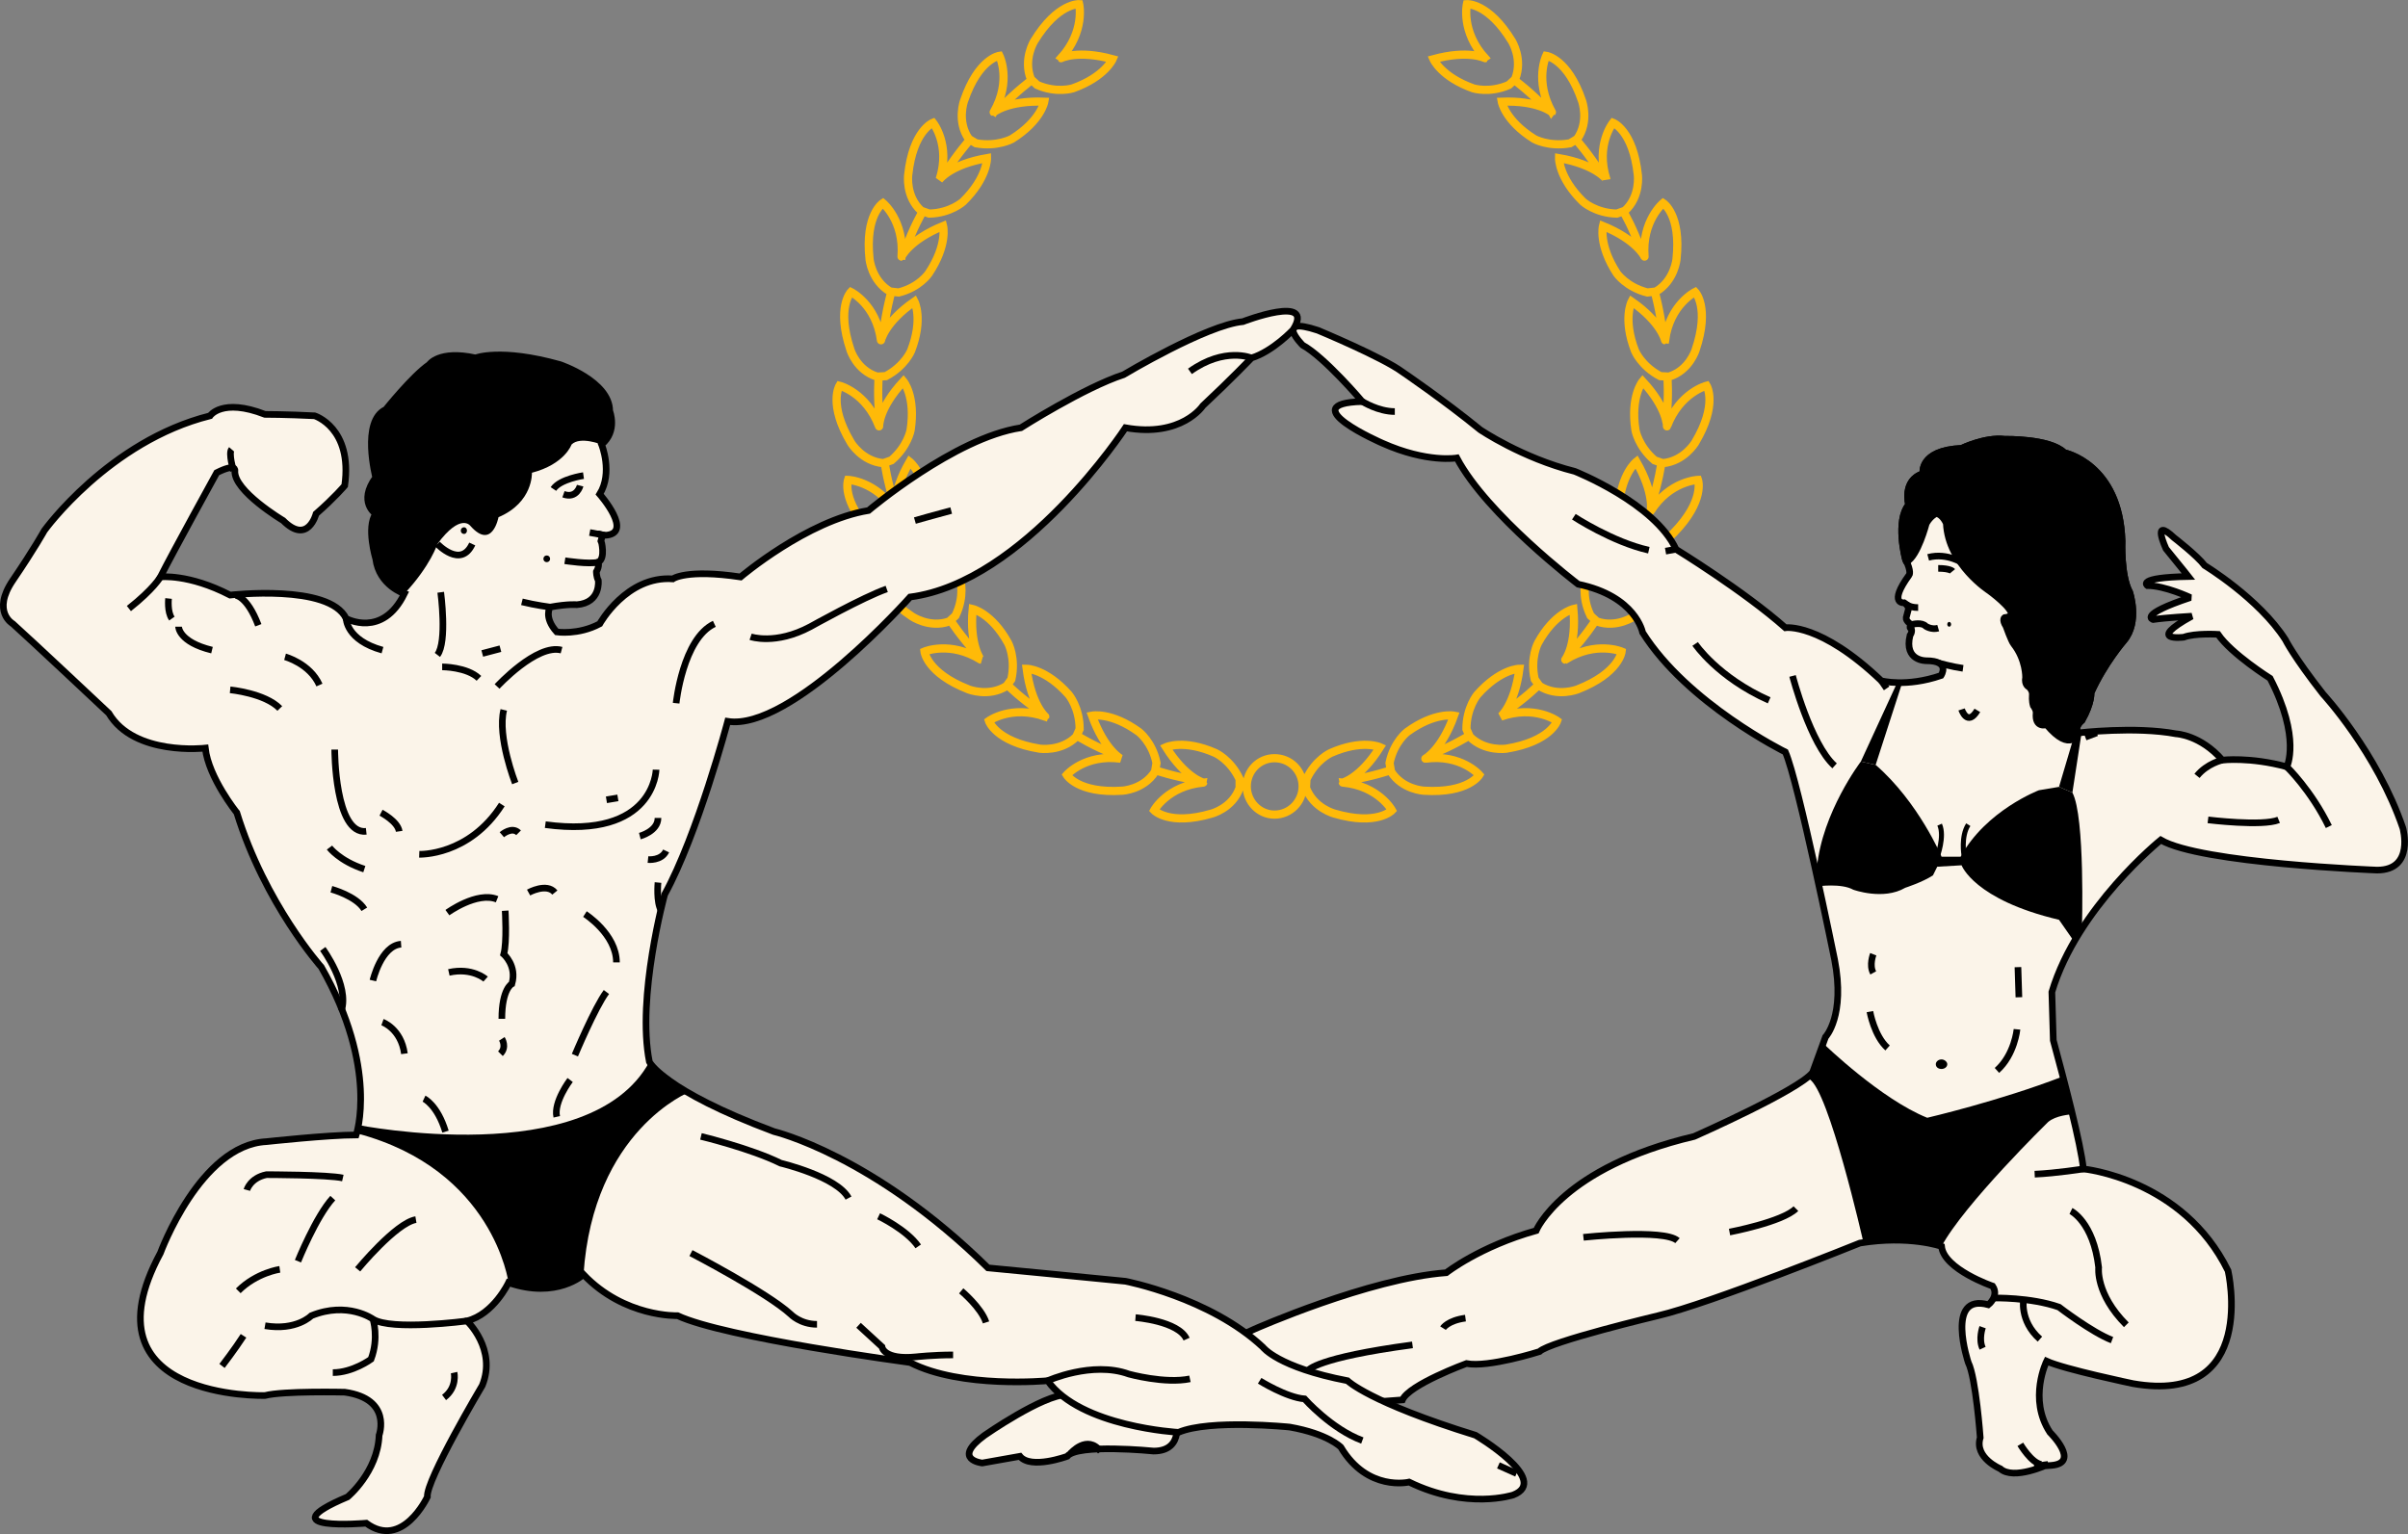 <svg xmlns="http://www.w3.org/2000/svg" xmlns:xlink="http://www.w3.org/1999/xlink" version="1.1" id="Layer_1" x="0px" y="0px" enable-background="new 0 0 612 792" xml:space="preserve" viewBox="217.26 337.94 176.24 112.3">
<rect x="217.26" y="337.94" width="176.24" height="112.3" fill="#808080" stroke="none"/>
<g>
	<path fill="none" stroke="#ffba08" stroke-width="0.6" stroke-miterlimit="2.613" d="M298.689,342.27   c0,0-0.559,1.295-2.901,2.135c0,0-1.188,0.385-2.621-0.245l-0.454-0.42c-0.594-1.47,0.245-2.8,0.245-2.8   c1.712-2.8,3.285-2.695,3.285-2.695s0.454,1.995-1.328,3.955C294.915,342.2,296.104,341.57,298.689,342.27L298.689,342.27z    M292.713,343.845c0,0-1.048,0.77-2.237,1.995 M293.692,345.385c0,0-0.245,1.4-2.376,2.73c0,0-1.083,0.595-2.621,0.315   l-0.524-0.315c-0.909-1.295-0.35-2.8-0.35-2.8c1.049-3.08,2.586-3.29,2.586-3.29s0.909,1.82-0.419,4.13   C289.987,346.155,291.036,345.28,293.692,345.385L293.692,345.385z M288.205,348.22c0,0-0.874,0.98-1.783,2.416 M289.498,349.516   c0,0,0.035,1.435-1.748,3.186c0,0-0.909,0.84-2.481,0.875l-0.594-0.21c-1.153-1.05-0.944-2.625-0.944-2.625   c0.35-3.255,1.817-3.815,1.817-3.815s1.293,1.61,0.489,4.13C286.038,351.056,286.842,349.971,289.498,349.516L289.498,349.516z    M284.745,353.506c0,0-0.664,1.12-1.223,2.73 M286.283,354.486c0,0,0.35,1.365-1.048,3.466c0,0-0.664,1.015-2.202,1.4l-0.629-0.07   c-1.363-0.805-1.503-2.38-1.503-2.38c-0.35-3.255,0.979-4.095,0.979-4.095s1.573,1.295,1.363,3.92   C283.242,356.727,283.801,355.501,286.283,354.486L286.283,354.486z M282.473,359.387c0,0-0.35,1.225-0.559,2.905 M284.186,360.017   c0,0,0.664,1.26-0.245,3.605c0,0-0.454,1.12-1.852,1.855l-0.629,0.035c-1.503-0.455-1.958-1.96-1.958-1.96   c-1.048-3.115,0.035-4.236,0.035-4.236s1.852,0.91,2.202,3.536C281.739,362.852,282.019,361.522,284.186,360.017L284.186,360.017z    M281.564,365.617c0,0-0.104,1.295,0.07,2.976 M283.382,365.862c0,0,0.909,1.085,0.524,3.571c0,0-0.21,1.189-1.398,2.205   l-0.594,0.21c-1.573-0.14-2.376-1.505-2.376-1.505c-1.677-2.801-0.839-4.166-0.839-4.166s1.957,0.49,2.901,2.975   C281.6,369.153,281.564,367.823,283.382,365.862L283.382,365.862z M282.019,371.883c0,0,0.175,1.295,0.699,2.905 M283.836,371.743   c0,0,1.118,0.875,1.293,3.36c0,0,0.07,1.225-0.909,2.485l-0.524,0.315c-1.573,0.21-2.621-0.98-2.621-0.98   c-2.271-2.346-1.747-3.851-1.747-3.851s2.027,0.07,3.46,2.275C282.788,375.349,282.508,374.053,283.836,371.743L283.836,371.743z    M283.801,377.939c0,0,0.455,1.225,1.328,2.66 M285.549,377.378c0,0,1.293,0.595,1.992,3.011c0,0,0.35,1.19-0.349,2.625   l-0.454,0.42c-1.468,0.525-2.761-0.385-2.761-0.385c-2.726-1.82-2.516-3.396-2.516-3.396s1.992-0.385,3.879,1.505   C285.339,381.159,284.745,379.934,285.549,377.378L285.549,377.378z M286.877,383.434c0,0,0.699,1.085,1.852,2.346 M288.45,382.524   c0,0,1.398,0.315,2.586,2.485c0,0,0.594,1.085,0.245,2.661l-0.349,0.49c-1.328,0.84-2.796,0.245-2.796,0.245   c-3.041-1.19-3.215-2.765-3.215-2.765s1.887-0.805,4.124,0.595C289.043,386.235,288.205,385.185,288.45,382.524L288.45,382.524z    M291.036,388.125c0,0,0.943,0.945,2.342,1.89 M292.399,386.9c0,0,1.398,0,3.075,1.89c0,0,0.804,0.945,0.804,2.521l-0.245,0.56   c-1.118,1.121-2.691,0.875-2.691,0.875c-3.215-0.525-3.705-2.03-3.705-2.03s1.643-1.19,4.124-0.315   C293.762,390.4,292.748,389.56,292.399,386.9L292.399,386.9z M296.138,391.835c0,0,1.119,0.7,2.691,1.33 M297.187,390.33   c0,0,1.398-0.28,3.425,1.19c0,0,0.979,0.735,1.293,2.275l-0.105,0.63c-0.839,1.33-2.411,1.4-2.411,1.4   c-3.25,0.21-4.054-1.155-4.054-1.155s1.328-1.54,3.949-1.19C299.284,393.48,298.096,392.851,297.187,390.33L297.187,390.33z    M301.905,394.355c0,0,1.223,0.42,2.901,0.7 M302.604,392.64c0,0,1.293-0.595,3.6,0.42c0,0,1.118,0.49,1.783,1.925v0.63   c-0.524,1.505-2.063,1.89-2.063,1.89c-3.11,0.91-4.194-0.244-4.194-0.244s0.979-1.786,3.6-2.031   C305.33,395.23,304.037,394.916,302.604,392.64L302.604,392.64z M322.175,342.27c0,0,0.56,1.295,2.901,2.135   c0,0,1.188,0.385,2.621-0.245l0.454-0.42c0.594-1.47-0.245-2.8-0.245-2.8c-1.712-2.8-3.285-2.695-3.285-2.695   s-0.454,1.995,1.328,3.955C325.949,342.2,324.762,341.57,322.175,342.27L322.175,342.27z M328.151,343.845   c0,0,1.049,0.77,2.236,1.995 M327.173,345.385c0,0,0.244,1.4,2.376,2.73c0,0,1.049,0.595,2.622,0.315l0.523-0.315   c0.909-1.295,0.35-2.8,0.35-2.8c-1.048-3.08-2.621-3.29-2.621-3.29s-0.874,1.82,0.42,4.13   C330.843,346.155,329.829,345.28,327.173,345.385L327.173,345.385z M332.66,348.22c0,0,0.873,0.98,1.782,2.416 M331.366,349.516   c0,0-0.034,1.435,1.748,3.186c0,0,0.908,0.84,2.481,0.875l0.594-0.21c1.153-1.05,0.943-2.625,0.943-2.625   c-0.35-3.255-1.817-3.815-1.817-3.815s-1.293,1.61-0.489,4.13C334.826,351.056,334.022,349.971,331.366,349.516L331.366,349.516z    M336.12,353.506c0,0,0.663,1.12,1.223,2.73 M334.582,354.486c0,0-0.35,1.365,1.014,3.466c0,0,0.698,1.015,2.236,1.4l0.629-0.07   c1.363-0.805,1.503-2.38,1.503-2.38c0.35-3.255-0.979-4.095-0.979-4.095s-1.572,1.295-1.363,3.92   C337.622,356.727,337.063,355.501,334.582,354.486L334.582,354.486z M338.392,359.387c0,0,0.35,1.225,0.559,2.905 M336.679,360.017   c0,0-0.664,1.26,0.245,3.605c0,0,0.454,1.12,1.852,1.855l0.63,0.035c1.503-0.455,1.957-1.96,1.957-1.96   c1.048-3.115-0.035-4.236-0.035-4.236s-1.853,0.91-2.202,3.536C339.125,362.852,338.846,361.522,336.679,360.017L336.679,360.017z    M339.3,365.617c0,0,0.105,1.295-0.069,2.976 M337.482,365.862c0,0-0.908,1.085-0.523,3.571c0,0,0.209,1.189,1.397,2.205   l0.594,0.21c1.573-0.14,2.377-1.505,2.377-1.505c1.678-2.801,0.839-4.166,0.839-4.166s-1.957,0.49-2.901,2.975   C339.265,369.153,339.3,367.823,337.482,365.862L337.482,365.862z M338.846,371.883c0,0-0.175,1.295-0.699,2.905 M337.028,371.743   c0,0-1.118,0.875-1.293,3.36c0,0-0.07,1.225,0.908,2.485l0.524,0.315c1.573,0.21,2.621-0.98,2.621-0.98   c2.271-2.346,1.748-3.851,1.748-3.851s-2.063,0.07-3.46,2.275C338.077,375.349,338.356,374.053,337.028,371.743L337.028,371.743z    M337.063,377.939c0,0-0.454,1.225-1.328,2.66 M335.315,377.378c0,0-1.293,0.595-1.992,3.011c0,0-0.349,1.19,0.35,2.625l0.455,0.42   c1.468,0.525,2.761-0.385,2.761-0.385c2.726-1.82,2.517-3.396,2.517-3.396s-1.992-0.385-3.88,1.505   C335.525,381.159,336.12,379.934,335.315,377.378L335.315,377.378z M333.988,383.434c0,0-0.699,1.085-1.853,2.346 M332.415,382.524   c0,0-1.397,0.315-2.586,2.485c0,0-0.595,1.085-0.245,2.661l0.35,0.49c1.328,0.84,2.796,0.245,2.796,0.245   c3.041-1.19,3.216-2.765,3.216-2.765s-1.888-0.805-4.124,0.595C331.821,386.235,332.66,385.185,332.415,382.524L332.415,382.524z    M329.829,388.125c0,0-0.944,0.945-2.342,1.89 M328.466,386.9c0,0-1.398,0-3.075,1.89c0,0-0.804,0.945-0.804,2.521l0.244,0.56   c1.118,1.121,2.691,0.875,2.691,0.875c3.215-0.525,3.704-2.03,3.704-2.03s-1.643-1.19-4.124-0.315   C327.103,390.4,328.116,389.56,328.466,386.9L328.466,386.9z M324.727,391.835c0,0-1.119,0.7-2.691,1.33 M323.678,390.33   c0,0-1.397-0.28-3.425,1.19c0,0-0.979,0.735-1.293,2.275l0.104,0.63c0.839,1.33,2.412,1.4,2.412,1.4   c3.25,0.21,4.054-1.155,4.054-1.155s-1.328-1.54-3.949-1.19C321.581,393.48,322.77,392.851,323.678,390.33L323.678,390.33z    M318.96,394.355c0,0-1.224,0.42-2.901,0.7 M318.261,392.64c0,0-1.293-0.595-3.6,0.42c0,0-1.118,0.49-1.782,1.925l-0.035,0.63   c0.56,1.505,2.097,1.89,2.097,1.89c3.11,0.91,4.194-0.244,4.194-0.244s-0.979-1.786-3.6-2.031   C315.535,395.23,316.828,394.916,318.261,392.64L318.261,392.64z M310.537,397.576c-1.118,0-2.027-0.945-2.027-2.065   c0-1.155,0.909-2.065,2.027-2.065c1.153,0,2.063,0.91,2.063,2.065C312.6,396.631,311.69,397.576,310.537,397.576L310.537,397.576z"/>
	
		<path fill-rule="evenodd" clip-rule="evenodd" fill="#FBF4E9" stroke="#000000" stroke-width="0.486" stroke-miterlimit="2.613" d="   M356.635,382.069c0,0-1.224,0.14,0.35-2.03c0,0,0.21-0.21-0.279-1.19c0,0-0.734-2.766,0.244-3.956c0,0-0.489-1.785,1.049-2.275   c0,0-0.314-1.715,2.83-1.855c0,0,1.713-0.84,3.146-0.665c0,0,3.32-0.07,4.369,0.98c0,0,4.054,0.805,4.229,6.476   c0,0-0.104,2.521,0.56,3.746c0,0,0.733,2.17-0.42,3.535c0,0-1.433,1.646-2.411,3.815c0,0,0.07,0.735-0.664,2.03   c0,0-0.629,0.49-0.245,0.91c0,0,4.159-0.49,7.13,0.07c0,0,1.782,0.07,3.39,1.925c0,0,2.027-0.245,4.719,0.49   c0,0,1.048-2.1-1.224-6.476c0,0-2.831-1.785-3.81-3.22c0,0-1.677-0.105-2.516,0.21c0,0-2.831,0.35,0.594-1.54   c0,0-1.887,0.105-2.831,0.245c0,0-1.153-0.315,2.727-1.61c0,0-1.853-0.875-3.146-0.875c0,0-0.874-0.595,3.005-0.665   c0,0-0.244-0.315-1.642-2.03c0,0-1.119-2.415,0.594-0.805c0,0,1.678,1.295,2.236,2.03c0,0,3.984,2.416,5.906,5.426   c0,0,0.595,1.225,2.762,3.99c0,0,3.949,4.271,5.836,9.802c0,0,0.874,3.08-1.887,3.08c0,0-12.932-0.49-15.832-2.205   c0,0-6.116,4.936-7.969,11.131l0.105,3.535c0.769,2.836,2.026,7.596,2.201,9.416c0,0,7.27,0.699,10.59,7.455   c0,0,2.271,9.871-6.955,8.262c0,0-5.032-1.051-6.325-1.645c0,0-1.363,2.764,0.244,5.215c0,0,2.271,2.24,0.105,2.416   c-2.202,0.174-0.245-0.07-0.245-0.07s-2.517,1.189-3.495,0.314c0,0-1.922-0.805-1.468-2.275c0,0-0.314-4.375-0.874-5.496   c0,0-1.712-5.109,1.468-4.234c0,0,0.805-0.631,0.315-1.365c0,0-3.565-1.225-3.74-2.906c0,0-2.341-0.84-5.976-0.244   c0,0-11.009,4.445-14.784,5.32c0,0-7.933,1.891-8.667,2.625c0,0-3.739,1.191-5.347,0.875c0,0-4.194,1.541-4.684,2.66l-16.601,1.227   c0,0,0.734,2.52-1.607,2.52c0,0-5.592-0.561-6.326,0.385c0,0-2.656,0.98-3.46,0c0,0-2.342,0.42-2.761,0.49   c0,0-2.271-0.244,0.175-2.029c0,0,4.264-2.977,6.046-2.977c0,0,9.646-3.5,10.45-3.57c0.804-0.07,3.25-1.225,3.25-1.225   s8.388-3.711,14.049-4.131c0,0,2.447-1.926,6.571-3.08c0,0,1.922-4.621,11.567-6.896c0,0,7.689-3.395,8.668-4.689l0.943-2.59   c0,0,1.468-1.541,0.664-5.672c0,0-2.656-13.056-3.6-15.191c0,0-7.165-3.536-10.45-8.751c0,0-0.489-2.66-4.718-3.535   c0,0-6.676-5.076-8.877-9.241c0,0-2.167,0.385-5.452-1.085c0,0-6.675-2.905-1.468-3.045c0,0-2.761-3.255-4.368-4.13   c0,0-2.167-2.17,1.118-1.085c0,0,4.718,1.96,6.186,3.046c0,0,3.041,2.065,5.696,4.235c0,0,3.041,2.065,6.92,3.045   c0,0,5.837,2.31,7.41,5.706c0,0,4.962,3.045,8.003,5.741c0,0,2.551-0.385,7.024,3.885c0,0,1.817,0.49,4.368-0.385   c0,0,0.734-1.085-1.083-1.085c0,0-1.643,0.035-1.188-1.855c0,0,0.175-0.21,0.105-0.49c0,0-0.21,0-0.035-0.315   c0,0-0.385-0.245-0.35-0.49l0.175-0.665C356.949,382.489,356.879,382.209,356.635,382.069L356.635,382.069z"/>
	
		<path fill-rule="evenodd" clip-rule="evenodd" fill="#FBF4E9" stroke="#000000" stroke-width="0.486" stroke-miterlimit="2.613" d="   M261.049,379.094c0,0,0.105,0.28-0.14,0.7c0,0,0,0.385,0.14,0.63c0,0,0.21,1.646-1.572,1.785c0,0-0.594-0.07-1.957,0.175   c0,0-0.489,0.735,0.489,1.82c0,0,1.572,0.245,3.145-0.595c0,0,1.958-3.535,5.347-3.291c0,0,0.979-0.735,4.963-0.14   c0,0,4.858-4.13,9.366-4.866c0,0,6.291-5.32,11.148-6.056c0,0,4.614-2.94,7.514-3.885c0,0,6.081-3.641,8.737-3.886   c0,0,5.348-2.065,3.67,0.595c0,0-1.468,1.575-3.041,2.065c0,0-1.468,1.54-3.564,3.5c0,0-1.538,2.346-5.662,1.61   c0,0-7.409,11.306-15.762,12.391c0,0-8.737,9.836-13.351,9.102c0,0-2.202,8.296-4.613,12.671c0,0-2.062,7.525-1.119,12.252   c0,0,0.979,2.064,9.122,5.109c0,0,7.269,1.715,15.657,9.977c0,0,7.619,0.734,10.065,0.98c0,0,6.187,1.189,10.065,4.83   c0,0,1.083,1.471,6.187,2.451c0,0,1.572,1.574,9.366,3.99c0,0,5.557,3.289,2.761,4.375c0,0-3.391,1.119-7.619-0.945   c0,0-3.04,0.734-4.997-2.555c0,0-0.944-0.98-3.74-1.471c0,0-5.836-0.596-8.143,0.385c0,0-7.165-0.385-9.576-3.779   c0,0-6.326,0.594-10.065-1.332c0,0-13.595-1.818-17.02-3.43c0,0-3.879,0.141-6.885-3.01c0,0-1.957,1.82-5.487,0.594   c0,0-1.083,2.311-3.041,2.801c0,0,2.202,2.066,1.119,4.727c0,0-4.124,6.93-4.019,8.156c0,0-1.817,3.885-4.474,1.924   c0,0-7.409,0.631-1.363-1.924c0,0,2.202-1.82,2.307-4.516c0,0,0.979-2.662-2.516-3.15c0,0-4.509-0.105-5.837,0.244   c0,0-13.49,0.385-7.654-10.432c0,0,2.901-7.91,7.759-8.154c0,0,4.508-0.49,6.57-0.49c0,0,1.678-4.865-2.551-12.287   c0,0-4.124-4.621-6.186-11.307c0,0-2.063-2.555-2.307-4.725c0,0-5.207,0.595-7.06-2.555c0,0-5.697-5.356-7.024-6.546   c0,0-1.573-0.875,0-3.186c1.572-2.31,2.306-3.64,2.306-3.64s4.718-6.546,12.127-8.401c0,0,0.874-1.33,4.019-0.105   c0,0,1.573,0,3.635,0.105c0,0,2.796,0.875,2.202,5.11c0,0-0.734,0.875-2.097,2.065c0,0-0.594,2.31-2.412,0.49   c0,0-3.635-2.17-3.53-3.641c0,0,0.14-0.595-1.328,0.14c0,0-3.146,5.706-4.124,7.631c0,0,2.062-0.245,5.103,1.33   c0,0,7.269-0.84,8.492,1.715c0,0,2.656,1.471,4.264-1.82c0,0-1.852-0.595-2.097-2.555c0,0-0.699-2.311,0-3.291   c0,0-1.328-0.84,0-2.661c0,0-1.083-4.13,0.734-4.97c0,0,1.957-2.45,3.18-3.291c0,0,0.699-1.085,3.39-0.49   c0,0,1.817-0.735,6.186,0.49c0,0,3.634,1.225,3.634,3.396c0,0,0.594,1.47-0.594,2.45c0,0,0.839,2.065-0.14,3.641   c0,0,2.552,2.905,0.384,3.01l-0.524-0.105c0,0,0.419-0.035,0.245,0.49C261.259,377.519,261.609,378.814,261.049,379.094   L261.049,379.094z"/>
	<path fill-rule="evenodd" clip-rule="evenodd" d="M246.86,381.404c0,0-1.852-0.595-2.097-2.555c0,0-0.699-2.311,0-3.291   c0,0-1.328-0.84,0-2.661c0,0-1.083-4.13,0.734-4.97c0,0,1.468-2.065,2.691-2.94c0,0,1.188-1.575,3.879-0.84   c0,0,1.817-0.735,6.186,0.49c0,0,3.634,1.225,3.634,3.396c0,0,0.594,1.47-0.594,2.45c0,0-1.572-0.63-2.202,0   c0,0-0.489,1.435-2.9,2.065c0,0,0.105,2.17-2.447,3.255c0,0-0.454,2.451-2.062,0.63c0,0-0.699-0.98-2.411,1.33   C249.272,377.764,248.783,379.339,246.86,381.404L246.86,381.404z"/>
	<path fill="none" stroke="#000000" stroke-width="0.486" stroke-miterlimit="2.613" d="M229.001,380.179   c0,0-0.489,0.875-2.307,2.31 M229.596,381.754c0,0-0.105,0.98,0.245,1.47 M230.33,383.819c0,0,0,1.12,2.446,1.715 M234.454,381.509   c0,0,0.874,0,1.712,2.205 M238.123,386.024c0,0,1.817,0.49,2.517,2.065 M242.597,383.224c0,0,0,1.575,2.656,2.311 M241.758,392.815   c0,0,0,6.231,2.307,5.985 M245.148,397.436c0,0,1.223,0.631,1.328,1.365 M241.374,399.99c0,0,0.734,0.98,2.551,1.576    M241.513,403.037c0,0,1.817,0.49,2.412,1.469 M240.884,407.412c0,0,1.957,2.66,1.363,4.516 M244.554,409.723   c0,0,0.594-2.555,2.062-2.66 M247.944,400.48c0,0,3.635,0.141,6.046-3.641 M254.969,395.266c0,0-1.328-3.396-0.839-5.355    M249.517,381.299c0,0,0.489,3.64-0.245,4.585 M249.622,386.76c0,0,1.817,0,2.691,0.84 M252.557,385.78l1.328-0.35    M253.641,388.195c0,0,2.901-3.15,4.718-2.66 M257.52,382.384c0,0-1.083-0.14-2.062-0.385 M266.746,389.42   c0,0,0.489-4.725,2.796-5.811 M272.198,384.555c0,0,1.817,0.63,4.369-0.735c0,0,3.879-2.17,5.592-2.765 M284.221,376.049   c0,0,1.712-0.49,2.656-0.735 M265.278,394.286c0,0-0.104,5.111-8.108,4.025 M250.006,404.752c0,0,2.167-1.576,3.635-0.98    M255.947,403.281c0,0,1.328-0.734,1.922,0 M260.071,404.857c0,0,2.307,1.469,2.307,3.535 M253.99,399.047   c0,0,0.734-0.631,1.224-0.141 M261.644,396.491l0.839-0.14 M264.09,399.15c0,0,1.328-0.35,1.328-1.33 M264.685,400.867   c0,0,0.979,0.104,1.328-0.631 M265.418,402.547c0,0-0.14,1.471,0.245,2.064 M254.235,404.611c0,0,0.14,2.311-0.105,3.186   c0,0,0.979,0.84,0.594,2.17c0,0-0.734,0.35-0.734,2.557 M259.337,415.184c0,0,1.468-3.502,2.307-4.621 M249.272,377.764   c0,0,1.712,1.82,2.551,0 M252.802,409.617c0,0-0.979-0.875-2.691-0.49 M245.253,412.768c0,0,1.363,0.49,1.607,2.311    M253.99,413.992c0,0,0.385,0.596-0.104,1.086"/>
	<path fill-rule="evenodd" clip-rule="evenodd" d="M264.789,415.674l2.936,2.205c0,0-7.06,2.799-7.758,13.371   c0,0-2.446,1.68-5.487,0.594c0,0-1.083-8.26-11.044-10.92v-0.631C243.436,420.293,260.42,423.689,264.789,415.674L264.789,415.674z   "/>
	<path fill="none" stroke="#000000" stroke-width="0.486" stroke-miterlimit="2.613" d="M248.293,418.369   c0,0,0.979,0.455,1.573,2.414 M258.988,417.004c0,0-1.223,1.609-0.979,2.695 M235.327,425.055c0,0,0.245-0.875,1.433-1.121   c0,0,4.508,0,5.592,0.246 M239.067,430.27c0,0,1.328-3.291,2.551-4.621 M237.739,430.865c0,0-1.712,0.244-3.041,1.574    M243.436,430.865c0,0,2.796-3.396,4.264-3.641 M233.51,437.936c0,0,0.943-1.225,1.573-2.205 M251.438,434.645   c0,0-5.557,0.736-6.885-0.139c0,0-1.852-1.33-4.508-0.246c0,0-1.083,1.121-3.39,0.734 M244.554,434.506c0,0,0.455,1.365-0.14,2.939   c0,0-1.328,0.98-2.796,0.98 M250.495,438.426c0,0,0.245,1.084-0.734,1.82 M267.83,429.674c0,0,5.592,2.906,7.304,4.48   c0,0,0.699,0.736,1.922,0.736 M280.097,434.961l1.713,1.574c0,0,0.104,0.98,2.516,0.734c0,0,1.223-0.139,2.691-0.139    M287.611,432.439c0,0,1.468,1.227,1.817,2.311 M281.564,426.979c0,0,2.062,0.98,2.901,2.205 M268.563,421.133   c0,0,3.635,0.875,5.837,1.961c0,0,4.124,0.98,4.962,2.555 M300.367,434.4c0,0,3.146,0.244,3.739,1.574 M293.937,439.021   c0,0,3.25-1.471,5.941-0.49c0,0,2.656,0.734,4.474,0.35 M309.454,439.021c0,0,1.957,1.225,3.285,1.328c0,0,1.957,2.207,4.229,3.047    M328.256,445.811l-1.328-0.594 M234.104,388.44c0,0,2.551,0.245,3.634,1.365"/>
	<path fill-rule="evenodd" clip-rule="evenodd" d="M257.031,378.849c0,0.14,0.104,0.245,0.245,0.245c0.14,0,0.245-0.105,0.245-0.245   c0-0.14-0.105-0.245-0.245-0.245C257.135,378.604,257.031,378.709,257.031,378.849L257.031,378.849z"/>
	<path fill-rule="evenodd" clip-rule="evenodd" d="M258.603,378.989c0,0,1.783,0.28,2.446,0.105L258.603,378.989L258.603,378.989z"/>
	<path fill="none" stroke="#000000" stroke-width="0.486" stroke-miterlimit="2.613" d="M258.603,378.989   c0,0,1.783,0.28,2.446,0.105"/>
	<polygon fill-rule="evenodd" clip-rule="evenodd" points="261.539,377.134 260.42,376.924 261.539,377.134  "/>
	<path fill="none" stroke="#000000" stroke-width="0.486" stroke-miterlimit="2.613" d="M261.539,377.134l-1.118-0.21    M259.966,372.758c0,0-1.712,0.245-2.202,0.98 M259.722,373.493c0,0-0.245,0.98-1.223,0.63"/>
	<path fill-rule="evenodd" clip-rule="evenodd" d="M250.984,376.784c0,0.14,0.105,0.245,0.245,0.245   c0.105,0,0.209-0.105,0.209-0.245s-0.104-0.245-0.209-0.245C251.089,376.539,250.984,376.644,250.984,376.784L250.984,376.784z"/>
	<path fill="none" stroke="#000000" stroke-width="0.486" stroke-miterlimit="2.613" d="M308.859,364.147   c0,0-1.957-0.84-4.508,0.98 M234.349,372.408c0,0-0.384-1.295-0.14-1.575"/>
	<path fill-rule="evenodd" clip-rule="evenodd" stroke="#000000" stroke-width="0.486" stroke-miterlimit="2.613" d="   M365.512,387.53c0,0,0.035-1.295-0.874-2.45c-0.175-0.21-0.559-1.295-0.559-1.295c-0.315-0.49-0.105-0.63-0.105-0.63   c0.35-0.035,0.489-0.175,0.489-0.175c0.175-0.49-1.607-1.786-1.607-1.786s-3.006-1.925-3.146-4.935c0,0-0.244-0.63-0.733-0.735   c0,0-0.42,0.175-0.734,0.735c0,0-0.629,2.415-1.433,2.8c-0.07,0.035-0.07-0.14-0.104-0.21c0,0-0.734-2.766,0.244-3.956   c0,0-0.489-1.785,1.049-2.275c0,0-0.314-1.715,2.83-1.855c0,0,1.713-0.84,3.146-0.665c0,0,3.32-0.07,4.369,0.98   c0,0,4.054,0.805,4.229,6.476c0,0-0.104,2.521,0.56,3.746c0,0,0.733,2.17-0.42,3.535c0,0-1.433,1.646-2.411,3.815   c0,0,0.07,0.735-0.664,2.03c0,0-0.629,0.49-0.245,0.91c0,0-0.559,1.54-2.341-0.595c0,0-0.874,0.28-0.77-0.84   c0.035-0.245-0.209-0.56-0.209-0.56c-0.105-0.35-0.07-0.735-0.07-0.735c0.035-0.28-0.104-0.49-0.245-0.63   C365.756,388.23,365.407,388.09,365.512,387.53L365.512,387.53z"/>
	<path fill="none" stroke="#000000" stroke-width="0.486" stroke-miterlimit="2.613" d="M295.614,444.342   c0,0,1.223-1.436,2.202-0.141 M313.019,438.25c0,0,0.56-0.91,7.619-1.855 M322.874,435.17c0,0,0.35-0.561,1.643-0.734    M333.149,428.52c0,0,5.906-0.631,6.885,0.244 M343.844,428.135c0,0,3.879-0.736,4.857-1.715 M365.127,443.676   c0,0,0.805,1.365,1.538,1.471 M362.366,435.1c0,0-0.314,0.875,0,1.541 M363.17,432.965c0,0,2.691-0.07,4.788,0.666   c0,0,2.412,1.854,3.88,2.414 M365.372,432.965c0,0-0.35,1.645,1.188,3.01 M368.832,426.594c0,0,1.643,0.805,2.027,4.131   c0,0-0.245,1.926,2.026,4.201 M369.74,423.514c0,0-1.957,0.314-3.564,0.385"/>
	<path fill-rule="evenodd" clip-rule="evenodd" d="M368.202,416.758l0.63,2.766c0,0-1.119,0.07-1.678,0.561   c0,0-6.151,6.02-7.794,9.1c0,0-3.146-0.908-5.731-0.35c0,0-2.517-11.096-3.949-11.9c0,0,0.804-2.17,1.118-2.521   c0,0,4.124,3.992,7.515,5.355C358.313,419.768,363.59,418.543,368.202,416.758L368.202,416.758z"/>
	<path fill="none" stroke="#000000" stroke-width="0.486" stroke-miterlimit="2.613" d="M354.118,411.998   c0,0,0.314,1.785,1.293,2.66 M365.022,410.947l-0.07-2.205 M354.363,407.797c0,0-0.315,0.805,0,1.365 M364.883,413.293   c0,0-0.175,1.855-1.468,3.01"/>
	<path fill-rule="evenodd" clip-rule="evenodd" d="M350.309,402.826c0,0,1.713-0.244,2.587,0.246c0,0,2.201,0.805,3.81-0.141   c0,0,1.293-0.42,2.026-0.91l0.314-0.631l1.782-0.104c0,0,0.909,2.52,7.13,3.99l1.118,1.609l0.56-0.98c0,0,0.244-8.189-0.699-9.94   l-0.979-0.42l-1.468,0.246c0,0-3.879,1.471-5.731,4.865h-1.398c0,0-1.677-3.99-4.823-6.721l-1.083-0.245   c0,0-2.831,3.71-3.215,7.771L350.309,402.826L350.309,402.826z"/>
	<path fill="none" stroke="#000000" stroke-width="0.364" stroke-miterlimit="2.613" d="M359.046,400.656   c0,0,0.56-1.471,0.175-2.346 M361.003,400.551c0,0-0.244-1.365,0.314-2.24"/>
	<path fill="none" stroke="#000000" stroke-width="0.486" stroke-miterlimit="2.613" d="M360.828,389.875   c0,0,0.42,1.295,1.154,0.07 M348.457,387.425c0,0,1.293,4.971,3.075,6.581 M341.327,385.08c0,0,1.643,2.45,5.417,4.13    M332.45,375.769c0,0,2.831,1.855,5.487,2.45 M316.968,367.333c0,0,1.153,0.735,2.377,0.735 M379.91,393.585   c0,0-1.118,0.245-1.852,1.155 M378.862,397.961c0,0,3.984,0.49,5.172,0 M384.629,394.076c0,0,1.782,1.715,3.075,4.375"/>
	<polygon fill-rule="evenodd" clip-rule="evenodd" points="353.454,393.69 356.146,387.845 356.529,387.775 354.537,393.936   353.454,393.69  "/>
	<polygon fill-rule="evenodd" clip-rule="evenodd" points="367.958,395.545 369.182,391.415 369.636,391.415 368.937,395.966   367.958,395.545  "/>
	<path fill="none" stroke="#000000" stroke-width="0.486" stroke-miterlimit="2.613" d="M357.229,383.645   c0,0,0.699-0.175,0.979,0.14c0,0,0.42,0.28,0.909,0.14 M356.739,382.104c0,0,0.175,0.315,0.909,0.315 M361.038,379.234   c0,0-1.224-0.875-2.656-0.49 M360.164,379.759c0,0-0.174-0.21-1.048-0.21"/>
	<path fill-rule="evenodd" clip-rule="evenodd" d="M359.92,383.819c-0.07,0-0.14-0.07-0.14-0.175s0.069-0.175,0.14-0.175   s0.14,0.07,0.14,0.175S359.99,383.819,359.92,383.819L359.92,383.819z"/>
	<path fill-rule="evenodd" clip-rule="evenodd" d="M359.36,416.197c0.21,0,0.42-0.139,0.42-0.35c0-0.174-0.21-0.35-0.42-0.35   c-0.244,0-0.419,0.176-0.419,0.35C358.941,416.059,359.116,416.197,359.36,416.197L359.36,416.197z"/>
	<path fill="none" stroke="#000000" stroke-width="0.486" stroke-miterlimit="2.613" d="M359.151,386.48   c0,0,1.013,0.28,1.782,0.385 M354.957,387.775l0.385,0.56 M370.719,391.59l-0.839,0.315 M339.93,378.149l-0.77,0.14"/>
<!--	<path fill-rule="evenodd" clip-rule="evenodd" d="M284.43,416.793c0,1.785-0.14,1.996-1.957,1.996v1.014h7.06v-1.014
		c-1.817,0-1.957-0.211-1.957-1.996v-11.9c0-1.752,0.14-1.996,1.957-1.996v-1.016h-7.06v1.016c1.817,0,1.957,0.244,1.957,1.996
		V416.793L284.43,416.793z"/>
	<path fill-rule="evenodd" clip-rule="evenodd" d="M302.185,407.621h-1.258c0,2.102-0.28,2.451-1.328,2.451h-3.32v-5.74
		c0-1.051,0.07-1.227,0.874-1.227h4.264c1.363,0,1.643,0.281,2.307,2.906h1.293l-0.874-4.131h-13.036v1.016
		c1.853,0,2.062,0.244,2.062,1.996v11.936c0,1.785-0.175,1.996-2.062,1.996v1.014h7.619v-1.014c-2.342,0-2.481-0.211-2.481-1.996
		v-5.496h3.355c1.083,0,1.328,0.246,1.328,2.557h1.258V407.621L302.185,407.621z"/>
	<path fill-rule="evenodd" clip-rule="evenodd" d="M306.413,402.896c1.782,0,1.957,0.244,1.957,2.031v11.865
		c0,1.785-0.175,1.996-1.957,1.996v1.014h7.165c2.621,0,4.123-0.49,5.137-1.469c0.909-0.875,1.398-2.066,1.398-3.641
		c0-1.471-0.664-2.521-1.607-3.186c-1.014-0.77-2.447-1.156-4.089-1.191v-0.068c1.712-0.211,2.865-0.736,3.669-1.471
		c0.874-0.77,1.224-1.82,1.224-2.906c0-1.365-0.595-2.379-1.468-3.045c-1.224-0.84-2.587-1.016-5.103-1.016h-6.326V402.896
		L306.413,402.896z M311.48,403.912c0-0.631,0.07-0.875,0.734-0.875h1.118c1.049,0,1.713,0.35,2.167,0.84
		c0.489,0.594,0.699,1.436,0.699,2.275c0,1.295-0.42,2.17-0.979,2.73c-0.663,0.594-1.572,0.84-2.551,0.84h-1.223L311.48,403.912
		L311.48,403.912z M311.446,410.947h1.537c1.258,0,2.236,0.279,2.866,0.91c0.629,0.596,1.014,1.506,1.014,2.73
		c0,1.4-0.315,2.381-0.805,2.975c-0.594,0.666-1.362,0.945-2.376,0.945h-1.363c-0.733,0-0.908-0.244-0.908-1.225L311.446,410.947
		L311.446,410.947z"/>
	<path fill-rule="evenodd" clip-rule="evenodd" d="M321.826,402.896c1.781,0,1.957,0.244,1.957,2.031v11.865
		c0,1.785-0.176,1.996-1.957,1.996v1.014h7.164c2.621,0,4.159-0.49,5.138-1.469c0.908-0.875,1.397-2.066,1.397-3.641
		c0-1.471-0.664-2.521-1.607-3.186c-1.014-0.77-2.412-1.156-4.089-1.191v-0.068c1.712-0.211,2.865-0.736,3.669-1.471
		c0.909-0.77,1.259-1.82,1.259-2.906c0-1.365-0.629-2.379-1.503-3.045c-1.223-0.84-2.586-1.016-5.103-1.016h-6.291L321.826,402.896
		L321.826,402.896z M326.894,403.912c0-0.631,0.069-0.875,0.733-0.875h1.118c1.049,0,1.748,0.35,2.167,0.84
		c0.489,0.594,0.699,1.436,0.699,2.275c0,1.295-0.385,2.17-0.979,2.73c-0.664,0.594-1.572,0.84-2.552,0.84h-1.223L326.894,403.912
		L326.894,403.912z M326.858,410.947h1.537c1.294,0,2.237,0.279,2.866,0.91c0.629,0.596,1.014,1.506,1.014,2.73
		c0,1.4-0.314,2.381-0.804,2.975c-0.595,0.666-1.328,0.945-2.342,0.945h-1.363c-0.733,0-0.908-0.244-0.908-1.225V410.947
		L326.858,410.947z"/>-->
</g>
</svg>